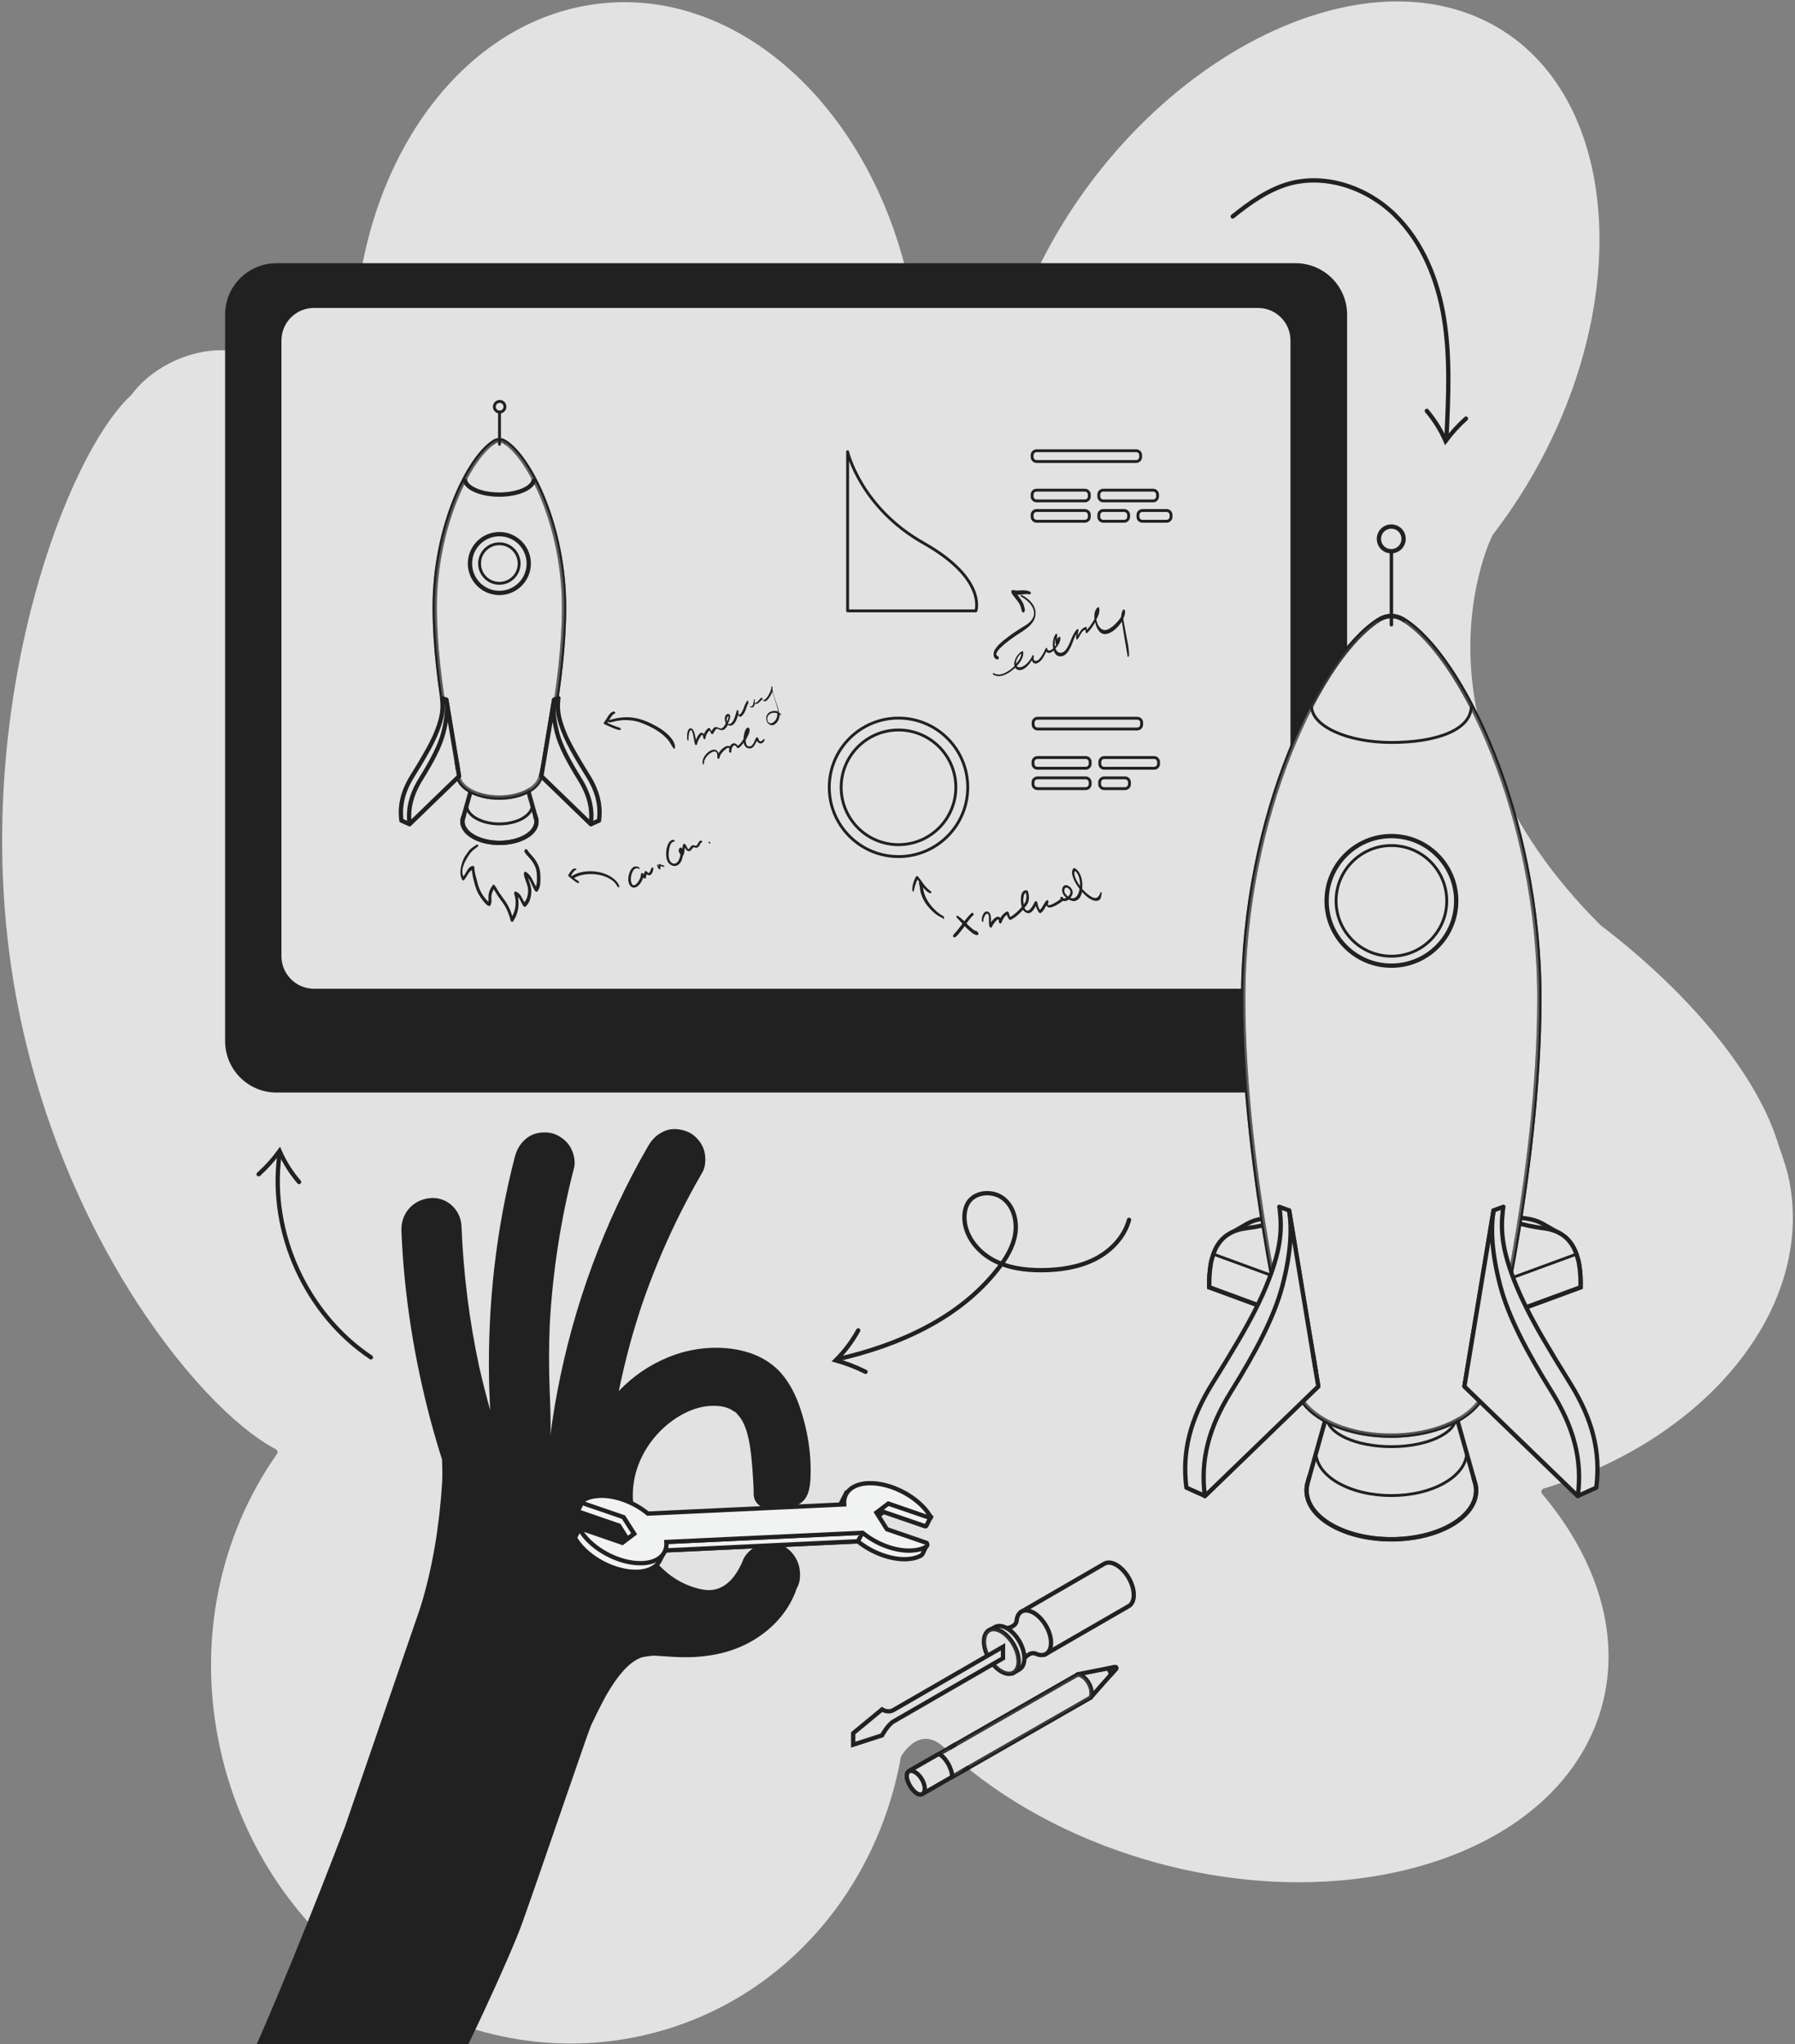 <?xml version="1.0" encoding="utf-8"?>
<!-- Generator: Adobe Illustrator 26.5.0, SVG Export Plug-In . SVG Version: 6.00 Build 0)  -->
<svg version="1.1" id="Layer_1" xmlns="http://www.w3.org/2000/svg" xmlns:xlink="http://www.w3.org/1999/xlink" x="0px" y="0px"
	 viewBox="0 0 1252 1426" style="enable-background:new 0 0 1252 1426;" xml:space="preserve">
<rect x="0" y="0" width="1252" height="1426" fill="#808080" stroke="none"/>
<style type="text/css">
	.st0{fill:#E2E2E2;}
	.st1{fill:none;stroke:#222121;stroke-width:3;stroke-linecap:round;stroke-miterlimit:10;}
	.st2{fill:#E2E2E2;stroke:#222121;stroke-width:3;stroke-miterlimit:10;}
	.st3{fill:#E2E2E2;stroke:#222121;stroke-width:3;stroke-linejoin:round;stroke-miterlimit:10;}
	.st4{opacity:5.000000e-02;fill:#E2E2E2;stroke:#222121;stroke-width:3;stroke-miterlimit:10;enable-background:new    ;}
	.st5{opacity:0.1;fill:#E2E2E2;stroke:#222121;stroke-width:3;stroke-miterlimit:10;enable-background:new    ;}
	
		.st6{opacity:0.15;fill:#E2E2E2;stroke:#222121;stroke-width:3;stroke-linejoin:round;stroke-miterlimit:10;enable-background:new    ;}
	.st7{fill:#222121;}
	.st8{fill:none;}
	.st9{fill:none;stroke:#222121;stroke-width:2;stroke-miterlimit:10;}
	.st10{fill:none;stroke:#222121;stroke-width:3;stroke-miterlimit:10;}
	.st11{opacity:0.5;fill:#E2E2E2;stroke:#222121;stroke-width:3;stroke-miterlimit:10;enable-background:new    ;}
	.st12{opacity:0.15;fill:#E2E2E2;stroke:#222121;stroke-width:3;stroke-miterlimit:10;enable-background:new    ;}
	.st13{opacity:0.35;fill:#E2E2E2;stroke:#222121;stroke-width:3;stroke-miterlimit:10;enable-background:new    ;}
	.st14{fill:none;stroke:#222121;stroke-width:3;stroke-linejoin:round;stroke-miterlimit:10;}
	.st15{fill:#222121;stroke:#222121;stroke-miterlimit:10;}
	.st16{fill:#E2E2E2;stroke:#222121;stroke-width:2;stroke-miterlimit:10;}
	.st17{fill:#E2E2E2;stroke:#222121;stroke-width:3;stroke-miterlimit:10;}
	.st18{fill:#E2E2E2;stroke:#222121;stroke-width:2;stroke-miterlimit:10;}
	.st19{fill:none;stroke:#222121;stroke-width:2;stroke-linejoin:round;stroke-miterlimit:10;}
	.st20{fill:#F1F2F2;stroke:#222121;stroke-width:3;stroke-miterlimit:10;}
</style>
<g id="background">
	<path class="st0" d="M446.3,1420.3c96.2-20.7,165.1-99.5,182.1-194.9l0,0c0,0,12.2-22.6,29.5-7c33.8,32,79,58.9,132.2,76
		c141.8,45.6,286.5,4.2,323.3-92.3c20-52.6,3.9-110.7-37.8-160.1c-1.1-1.3-0.4-3.2,1.2-3.7c115.7-35,190.7-128.7,170.4-218.4
		c-1.7-7.5-6.9-21.8-6.9-21.9c-13.9-46-58.8-102.9-124-152.7l0,0c-141.4-141-75.3-272-75.3-272l0,0c10.2-13.3,19.8-27.5,28.4-42.6
		c71.8-125.6,59.3-270.4-32.9-315.9S807,40.6,735.2,166.2c-5.1,9-9.8,18-14,27.1l0-0.1c-48.8,79.5-88.9-2.9-88.9-2.9l0,0
		C604,74,515.9-7.3,420.3,2.3c-93,9.3-162.9,101.4-172.2,216.5c-3.7,32.1-67.4,27.9-84.6,26.2c-1.4-0.2-2.7-0.4-4.1-0.5
		c-0.1,0-0.1,0-0.1,0v0c-12.8-1-27.4,1.9-41.1,8.9c-11.2,5.8-20.3,13.5-26.6,22.1C45.9,317.7-17.8,488.1,7.1,669.4
		C32,850.3,137.2,982.1,192.4,1010.9c1.2,0.7,1.6,2.2,0.8,3.3c-39.9,56.6-56.4,131.4-39.3,207.1
		C185.1,1359.2,316.1,1448.3,446.3,1420.3z"/>
</g>
<g id="arrow_3">
	<g>
		<path class="st1" d="M859.8,151c11.8-9.5,24.5-18.6,39.1-22.8c26-7.3,55,2.9,74.2,21.9c19.3,19,29.8,45.4,34.1,72.1
			s3.1,53.9,1.8,80.9"/>
		<path class="st1" d="M995.2,286.6c5.3,6.3,9.8,13.4,13.1,21c4.2-5.7,9-10.9,14.2-15.6"/>
	</g>
</g>
<g id="arrow_2">
	<g>
		<path class="st1" d="M258.7,946.8c-45-30.1-70.8-86.7-63.9-140.4"/>
		<path class="st1" d="M208.6,824.5c-5.6-6.5-10.2-13.8-13.6-21.6c-4.3,5.9-9.2,11.3-14.6,16.2"/>
	</g>
</g>
<g id="arrow_1">
	<g>
		<path class="st1" d="M787.5,850.9c-3.3,12.1-12.8,21.9-24,27.5s-24,7.5-36.5,7.6c-12,0.1-24.2-1.5-34.7-7.3s-18.9-16.3-19.6-28.2
			c-0.2-4.1,0.5-8.4,2.7-11.8c5.1-7.7,17.2-8.3,24.4-2.7s9.8,15.8,8.3,24.9c-1.5,9.1-6.5,17.2-12.2,24.4
			c-26.8,34.3-69.2,53.1-111.7,62.8"/>
		<path class="st1" d="M598.6,928c-4.2,7.7-9.5,14.7-15.7,20.9c7.2,2,14.2,4.7,20.8,8"/>
	</g>
</g>
<g id="screwdriver">
	<g id="Screwdriver">
		<path id="XMLID_1102_" class="st2" d="M712.5,1124.2l17,29.5l57.5-33.2c2.4-1.2,3.8-3.9,3.8-8c0-7.7-5.4-17-12.1-20.9
			c-3.3-1.9-6.3-2.1-8.5-0.8l0,0L712.5,1124.2z"/>
		<path id="XMLID_1101_" class="st3" d="M709.1,1130.3L709.1,1130.3c-0.3,4.5-6.6,5.4-6.6,5.4l12.1,20.9c0,0,4-4.9,8-3l0,0
			c5.9,2.6,10.5-0.6,10.5-7.7c0-7.7-5.4-17-12.1-20.9C714.9,1121.5,709.8,1123.8,709.1,1130.3z"/>
		<path id="XMLID_00000143575695749356092430000013028920611046927527_" class="st4" d="M705.4,1134.8c-1.5,0.7-2.9,0.9-2.9,0.9
			l12.1,20.9c0,0,0.9-1.1,2.2-2"/>
		<path id="XMLID_1094_" class="st2" d="M689.9,1137.2l1,1.8c-0.3,1.1-0.5,2.3-0.5,3.7c0,7.7,5.4,17,12.1,20.9
			c1.2,0.7,2.4,1.2,3.5,1.4l1,1.8l4-2.3l0,0c2.2-1.3,3.5-4,3.5-7.8c0-7.7-5.4-17-12.1-20.9c-3.3-1.9-6.3-2.1-8.5-0.8l0,0
			L689.9,1137.2z"/>
		<g id="XMLID_1090_">
			<path id="XMLID_1093_" class="st2" d="M710.5,1158.9c0-7.7-5.4-17-12.1-20.9c-6.7-3.8-12.1-0.7-12.1,7s5.4,17,12.1,20.9
				C705.1,1169.8,710.5,1166.6,710.5,1158.9z"/>
			<path id="XMLID_1092_" class="st5" d="M710.5,1158.9c0-7.7-5.4-17-12.1-20.9c-6.7-3.8-12.1-0.7-12.1,7s5.4,17,12.1,20.9
				C705.1,1169.8,710.5,1166.6,710.5,1158.9z"/>
		</g>
		<g id="XMLID_1082_">
			<path id="XMLID_1085_" class="st2" d="M595.1,1209v8l20.1-6.5c0,0,4-7.4,8-9.7l76.4-44.1v-8l-76.4,44.1c-4,2.3-8-0.4-8-0.4
				L595.1,1209z"/>
		</g>
	</g>
</g>
<g id="pen">
	<g id="Pencil_00000088848274578659383610000012499249295574759852_">
		<g id="XMLID_00000060006908030437423720000008951997378131431081_">
			<g id="XMLID_00000155855330797553235070000001241969674520151191_">
				<path id="XMLID_00000077312404063626995810000007204205172362274436_" class="st3" d="M751.7,1167.9l25.9-5.1
					c0.8-0.2,1.3,0.7,0.8,1.3l-17.6,19.9L751.7,1167.9z"/>
				<path id="XMLID_00000116215987082354217820000010297661921736311426_" class="st3" d="M778.4,1164.2c0.5-0.6,0-1.5-0.8-1.3
					l-5.1,1l0,0c1.4,0.9,2.2,2.5,2.1,4.1l0,0.4L778.4,1164.2z"/>
				<path id="XMLID_00000178190290156554352650000010802406909311188884_" class="st3" d="M663.3,1240l2.1-1.2l2.6-1.5l92.8-53.2
					c1-2.8,0.5-5.9-0.7-8.6c-1.8-4.1-5.4-7.3-8.4-7.5l-92.8,53.2l-4.9,2.8C657.4,1222.3,666.6,1238.3,663.3,1240z"/>
				<path id="XMLID_00000023983530960574675250000005630620275192089018_" class="st6" d="M663.3,1240l2.1-1.2l2.6-1.5l92.8-53.2
					c1-2.8,0.5-5.9-0.7-8.6c-1.8-4.1-5.4-7.3-8.4-7.5l-92.8,53.2l-4.9,2.8C657.4,1222.3,666.6,1238.3,663.3,1240z"/>
				<path id="XMLID_00000175295077909761460880000009224543244477336217_" class="st3" d="M671.5,1235.3L671.5,1235.3
					c0,0.1-0.1,0.1-0.1,0.1l4.7-2.7"/>
				<polyline id="XMLID_00000183245989380721097300000009000209274611900576_" class="st3" points="666.8,1216.6 663.3,1218.6 
					662.1,1219.4 				"/>
				<path id="XMLID_00000021101418580342340330000006075754320109564331_" class="st3" d="M643.5,1251.3l19.8-11.4
					c1.4-0.7,0.6-4.1-1-7.7c-2.1-4.7-6.4-9.3-8.2-8.4c0,0,0,0,0,0l-19.9,11.4c-4,2.3-0.3,10.9,4.1,14.7
					C639.9,1251.5,641.7,1252.1,643.5,1251.3z"/>
			</g>
			<path id="XMLID_00000031183207471646885300000005000265576648602765_" class="st3" d="M644.7,1245.2c-1.1-4.5-4.8-8.9-8.1-9.8
				c-1.2-0.3-2.2-0.2-3,0.4c-3,2.8,0.5,10.7,4.7,14.3c1.6,1.4,3.4,2.1,5.1,1.3C644.9,1250.5,645.4,1248.2,644.7,1245.2z"/>
		</g>
	</g>
</g>
<g id="board">
	<g>
		<g>
			<path class="st7" d="M903.6,762.1H192.9c-19.9,0-35.9-16.1-35.9-36V219.5c0-19.9,16.1-35.9,35.9-35.9h710.7
				c19.9,0,36,16.1,36,35.9v506.7C939.6,746,923.5,762.1,903.6,762.1z"/>
			<path class="st0" d="M877.5,689.7H219c-12.5,0-22.7-10.2-22.7-22.7V237.5c0-12.5,10.1-22.7,22.7-22.7h658.4
				c12.5,0,22.7,10.1,22.7,22.7v429.6C900.1,679.6,890,689.7,877.5,689.7z"/>
			<rect x="334.9" y="254.3" class="st8" width="426.6" height="66.3"/>
			<g>
				<path class="st7" d="M469.8,517.4c-0.8-1.5-1.8-2.8-2.9-4c-2.4-2.5-5.2-4.6-8.2-6.3c-6.4-3.7-13.5-6.7-20.9-6.8
					c-2.4,0-4.8,0.2-7.1,0.6c-1.2,0.2-2.5,0.5-3.7,0.8c-0.7,0.2-1.7,0.4-2.3,0.9c1.1-1.9,2.2-4,4.2-5c0.8-0.4-0.3-1.4-0.9-1.3
					c-1.8,0.4-3.1,2-4,3.5c-0.9,1.4-1.7,2.9-2.8,4.2c-0.3,0.4,0.1,1,0.5,1.2c1.6,0.7,3.2,1.5,4.9,2.2c0.8,0.4,1.7,0.7,2.5,1
					c1,0.4,2.1,0.8,3.2,0.8c1,0,0.9-1,0.2-1.4c-0.8-0.5-1.9-0.7-2.8-1c-0.8-0.3-1.6-0.7-2.5-1c-1.2-0.5-2.4-1.1-3.6-1.6
					c0.2-0.3,0.4-0.6,0.6-0.9c0,0.3,0.2,0.6,0.5,0.6c1.8,0,3.6-0.7,5.4-1c2-0.4,4-0.6,6-0.6c3.8,0,7.6,0.5,11.1,1.9
					c5.8,2.2,11.6,5.1,16.2,9.3c1.3,1.2,2.5,2.5,3.5,3.9c1,1.5,1.8,3.2,2.9,4.6c0.2,0.3,0.7,0.5,0.9,0
					C471.1,520.5,470.5,518.7,469.8,517.4z"/>
				<path class="st7" d="M544.6,498.1c-0.4-0.5-0.9-0.9-1.4-1.2c-0.2-2.2-0.9-4.3-1.6-6.3c-0.7-2-1.4-3.9-2-5.9
					c-0.4-1.4-0.8-2.8-0.8-4.3c0-0.4,0.1-0.7,0-1c0-0.4-0.7-1-0.8-0.3c0,0,0,0.1,0,0.1l0,0c0,0,0,0.1,0,0.1c0,0.3,0,0.5,0,0.8
					c-0.1,0.7-0.4,1.4-0.6,2c-0.5,1.2-1.1,2.4-1.8,3.5c-0.8,1.2-3.2,4.5-3.9,1.5c-0.1-0.3-0.4-0.6-0.7-0.4c-0.9,0.7-1.5,1.6-2.3,2.4
					c-0.4,0.4-0.9,0.9-1.4,1.1c-0.8,0.4-1-0.4-0.9-1.2c0-0.3,0-0.5,0.1-0.8c0-0.4-0.5-0.8-0.6-0.3c-0.2,1.4-0.3,3.2-1.1,4.4
					c-0.5,0.7-1.4,0.6-2,0c-0.7-0.8-1-2-0.9-3.1c0-0.2-0.2-0.8-0.5-0.5c-2.7,2.8-2.5,7.7-5.8,10c-0.5-0.7-0.7-1.5-0.5-2.5
					c0.1-0.6-1-1.3-1.2-0.5c-0.8,2.5-1.3,5.2-2.8,7.5c-0.6,0.9-1.7,2.1-3,1.8c-0.1,0-0.2-0.1-0.4-0.2c0.1-0.1,0.2-0.3,0.2-0.5
					c0.6-1.2,1.2-2.7,1.4-4.1c0.1-0.9-0.2-2-1.2-2.2c-1.4-0.2-2.3,1.3-2.5,2.5c-0.2,1.2,0,2.7,0.7,3.9c-0.2,0.4-0.4,0.7-0.6,1.1
					c-0.5,0.8-1.1,1.9-2,2.4c-1.6,0.9-3.1-1.1-4.8-0.7c-1.3,0.3-1.9,1.7-2.6,2.9c-0.3-0.6-0.7-1.2-1-1.8c-0.2-0.3-0.7-0.7-1.1-0.5
					c-1.6,1.1-2.6,2.7-3.2,4.4c-0.2-0.4-0.5-0.7-0.8-0.9c-0.9-0.5-1.7,0-2.3,0.6c-1.1,1.1-1.9,2.7-2.5,4.3c-0.1-0.9-0.3-1.8-0.5-2.7
					c-0.4-1.6-0.7-3.8-2-5c-1.3-1.2-2.7,0-3.1,1.3c-0.7,1.9-0.6,4.2-0.4,6.2c0,0.5,0.8,0.9,0.8,0.2c0-1.6,0.1-3.2,0.4-4.7
					c0.2-0.7,0.4-1.7,1.1-2.1c0.6-0.4,0.7,0.1,1,0.7c1.2,2.8,1.2,6,2,8.9c0.1,0.6,1.2,1.1,1.4,0.3c0.4-1.8,1.2-3.7,2.3-5.2
					c0.2-0.4,0.9-1.6,1.5-1.5c0.4,0,0.6,1.9,0.7,2.3c0.1,0.7,1.2,1.1,1.4,0.2c0.3-2.1,1.3-4.2,2.9-5.6c0.4,0.6,0.8,1.2,1,1.9
					c0.1,0.4,0.8,1,1.3,0.5c0.7-0.8,1.1-1.8,1.7-2.6c0.3-0.4,0.6-0.8,1.1-0.9c0.5-0.1,1.1,0.3,1.6,0.5c1.5,0.6,3,0.6,4.2-0.6
					c0.8-0.8,1.4-1.7,1.9-2.7c0.8,0.6,1.8,0.9,3.1,0.2c1.6-0.9,2.5-2.7,3.1-4.3c0.4-0.9,0.7-1.9,1-2.8c0.2,0.4,0.5,0.9,1,1.2
					c0.2,0.2,0.5,0.2,0.7,0.1c3.3-2,3.8-6.5,5.4-9.9c0.3,1.6,1,3.7,2.7,3.4c1.2-0.2,1.7-1.6,2-3.1c0.3,0.6,0.8,0.9,1.7,0.4
					c1.3-0.8,2.2-2.1,3.4-3.1c0.3,0.7,0.8,1.5,1.6,1.5c1.1,0,2.1-1.2,2.7-2c1-1.3,1.8-2.8,2.5-4.3c0.1-0.1,0.1-0.3,0.2-0.5
					c0.2,1.2,0.6,2.4,1,3.6c0.9,2.9,2,5.7,2.6,8.7c0.1,0.5,0.2,1,0.2,1.6c-2.2-0.8-4.8-0.4-6.5,1c-2.6,2.2-2.1,7,1.1,8.3
					c3.2,1.3,5.9-2.6,6.4-5.3c0.1-0.7,0.2-1.4,0.2-2c0.2,0.2,0.4,0.3,0.6,0.5C544.4,499.4,545.1,498.7,544.6,498.1z M506.9,501.3
					c0.1-0.6,0.4-1.3,0.9-1.6c0.1-0.1,0.3-0.2,0.4-0.2c0,0.9-0.3,1.8-0.6,2.6c-0.2,0.4-0.4,0.8-0.5,1.2
					C506.8,502.5,506.8,501.8,506.9,501.3z M540.8,502.5c-0.9,1.1-2.4,2.5-4,1.9c-1.5-0.6-1.9-2.6-1.5-4c0.7-2.9,4.3-3.9,6.9-2.8
					C542.2,499.4,541.9,501.1,540.8,502.5z"/>
				<path class="st7" d="M532.6,515.6c-0.5,0.6-1.5,1.7-2.4,1.5c-0.8-0.3-1.1-1.3-1.3-2.1c-0.1-0.5-1-1-1.4-0.5
					c-1.2,1.8-1.6,4.5-3.5,5.8c-1,0.6-2.3,0.5-3-0.4c-0.7-0.8-0.8-2.1-0.9-3.1c0-0.2,0-0.4,0-0.6c0.5-0.8,0.9-1.6,1.3-2.4
					c0.7-1.4,1.5-3,1.5-4.6c0-0.9-0.6-2-1.6-1.6c-1.1,0.5-1.7,2.3-2,3.3c-0.4,1.4-0.6,2.9-0.7,4.3c0,0.1,0,0.2,0,0.3
					c-1,1.8-2.3,3.6-4,4.7c-0.9-1.2-2.3-2.3-3.9-1.4c-0.7,0.4-1.2,1.1-1.6,1.9c0,0,0,0,0,0c-1-0.8-2.4-0.3-3.4,0.2
					c-1.6,0.9-3.4,2.6-4.5,4.5c-0.3-0.8-0.8-1.5-1.5-2c-1.3-0.8-2.9-0.4-4.1,0.2c-3.1,1.6-6.1,5.5-5.5,9.1c0.1,0.5,0.9,0.9,0.9,0.2
					c-0.3-3,2.3-6.2,4.7-7.7c0.9-0.6,2.3-1.3,3.4-0.9c1.4,0.6,1.3,2.9,1.2,4.1c0,0.8,1.4,1.3,1.5,0.4c0.2-2.3,2.3-4.5,3.9-5.9
					c0.5-0.4,1.8-1.5,2.5-1.3c0.3,0.1,0.4,0.4,0.5,0.8c-0.1,0.6-0.2,1.3-0.2,1.8c0,0.6,1.3,1.3,1.5,0.5c0.1-0.5,0.2-1.1,0.2-1.7
					c0.1-0.8,0.4-1.7,0.9-2.3c1.1-1.4,2-0.8,2.8,0.6c0.2,0.4,0.7,0.7,1.1,0.5c1.4-0.7,2.4-2,3.3-3.2c0.2-0.2,0.3-0.4,0.4-0.6
					c0.3,1.8,1.3,3.5,3.3,4c3.4,0.7,4.6-2.7,5.9-5.2c0.5,0.8,1.1,1.4,2,1.7c1.6,0.4,2.7-0.7,3.3-2
					C533.7,515.9,533,515.1,532.6,515.6z"/>
			</g>
			<g>
				<path class="st7" d="M656.7,638.3c-1.2-0.8-2.4-1.6-3.5-2.6c-2-1.9-4-4-5.5-6.3c-1.5-2.2-2.6-4.6-3.3-7.1
					c-0.3-1.1-0.4-2.2-0.6-3.4c1.2,1.6,2.6,3,4.4,4c0.4,0.2,1,0.3,1.3-0.1c0.3-0.5,0-1-0.4-1.2c-1.8-1.4-3.3-2.8-4.7-4.7
					c-1.3-1.8-2.6-3.7-4-5.4c-0.3-0.3-1.1-0.7-1.4-0.2c-1.1,1.7-1.8,3.8-2.3,5.8c-0.2,1-0.4,2-0.4,3.1c0,0.5,0,1.1,0.3,1.5
					c0.4,0.6,1,0,0.7-0.3c0.1,0.1,0,0.1,0.1,0c0-0.1,0-0.2,0-0.2c0-0.2,0.1-0.3,0.1-0.5c0.1-0.4,0.2-0.8,0.3-1.2
					c0.2-0.9,0.5-1.8,0.8-2.7c0.4-1.1,0.8-2.3,1.4-3.3c0.4,0.5,0.8,1.1,1.2,1.7c-0.2,0.2-0.3,0.5-0.2,0.9c0.7,2.3,0.6,4.7,1.3,7
					c0.8,2.6,2,5.1,3.5,7.3c1.7,2.4,3.8,4.6,6,6.5c0.9,0.8,2,1.6,3.1,2.2c0.5,0.3,1.1,0.5,1.6,0.8c0.2,0.1,0.5,0.2,0.7,0.4
					c0.1,0,0.2,0.1,0.2,0.1c0.1,0.1,0.1,0.1,0.2,0.1c0,0.2,0.1,0.4,0.3,0.4c0.1,0,0.2,0,0.3,0c0.2,0,0.2-0.2,0.3-0.3
					C658.6,639.2,657.7,638.8,656.7,638.3z"/>
				<path class="st7" d="M682.1,650.4c-0.4-0.3-0.7-0.7-1-1c-0.2-0.2-0.5-0.2-0.7,0c-2.1-1.2-3.8-2.8-5.5-4.5
					c-0.3-0.3-0.5-0.5-0.8-0.8c1.5-2.1,3.1-4.1,4.9-5.9c0.7-0.7-0.8-1.9-1.5-1.2c-1.8,1.7-3.4,3.7-4.9,5.6c-1.5-1.4-3-2.8-4.7-3.8
					c-0.7-0.4-1.1,0.6-0.7,1.1c1.4,1.5,2.7,2.9,4.1,4.4c-0.3,0.4-0.6,0.7-0.8,1.1c-1.1,1.4-2.1,2.8-3.3,4.2
					c-0.5,0.6-1.1,1.3-1.7,1.9c-0.6,0.7-0.9,1-0.6,1.9c0.1,0.2,0.2,0.5,0.5,0.5c1.6-0.1,2.7-1.9,3.7-3c1.1-1.3,2.1-2.7,3.2-4.1
					c0.2-0.3,0.4-0.5,0.6-0.8c0.4,0.5,0.9,0.9,1.3,1.4c1,1,2.1,2,3.3,2.9c1.1,0.9,2.5,1.9,4,2C682.3,652.3,682.9,651,682.1,650.4z"
					/>
				<path class="st7" d="M768.4,623c0.1-0.6-0.7-1.1-0.9-0.4c-0.3,1.5-1.7,3.7-3.3,3.8c-1.7,0.1-3.5-1.1-4.8-2.1
					c-1.6-1.2-3.2-2.7-4.6-4.3c0.1-0.5,0.1-1.1,0.1-1.6c0.2-4.5-1-10.2-5.1-12.7c-0.3-0.2-0.7-0.2-1,0c-1.4,1.4-1.2,3.6-0.7,5.3
					c0.7,2.6,2.1,5.1,3.6,7.3c0.4,0.6,0.9,1.2,1.3,1.8c-0.2,1.5-0.7,2.9-1.4,4.2c-0.6,1-1.4,1.9-2.5,2.2c-0.9,0.3-1.8,0.1-2.6-0.3
					c0.7-0.7,1.2-1.5,1.5-2.4c0.8-2.5-1-5.1-3.3-6.1c-2.2-1-3.8,0.7-3.9,2.9c-0.1,2.3,1.2,4.2,2.9,5.6c-0.6,0.3-1.3,0.6-1.8,0.7
					c0,0,0-0.1,0-0.1c-0.3-0.6-0.7-1-1.4-1.2c-0.5-0.1-0.9,0-0.9,0.6c0,0.3,0.1,0.6,0.2,0.9c-1.6,1.2-3.3,2.3-5,3.2
					c-0.9,0.4-2.2,1.2-3.3,1.1c-0.9-0.1-0.4-1.5-0.2-2.2c0.2-0.7-0.7-1.7-1.3-1.1c-2,1.9-2.7,4.8-4.7,6.6c-1-1.7-1.5-3.4-1.8-5.3
					c-0.1-0.6-1.2-1.2-1.6-0.6c-1,1.8-1.9,3.8-3.3,5.3c-0.5,0.6-1.3,1.3-2.2,1.1c-0.9-0.2-1.5-1.1-1.8-1.9c0,0,0-0.1,0-0.1
					c1.1-1.3,2.2-2.6,2.7-4.3c0.7-2.3,0.4-4.8-0.3-7.1c-0.2-0.5-0.6-0.8-1.1-0.8c-4.4-0.1-4.1,6.9-3.6,9.7c0.1,0.6,0.2,1.2,0.4,1.9
					c-0.1,0.2-0.3,0.3-0.4,0.5c-2.2,2.4-4.8,5-7.7,6.5c-0.5-0.9-0.7-2-1-3c-0.1-0.5-0.8-1-1.3-0.8c-2,1-3.5,2.7-4.6,4.6
					c-0.1-0.2-0.2-0.3-0.4-0.5c-0.8-0.7-1.8-0.5-2.7,0c-1.3,0.8-2.5,2.1-3.4,3.5c0-1,0.1-2,0-2.9c-0.1-1.5-0.3-3.5-1.7-4.3
					c-3.3-2-5,3.8-4.7,6.1c0.1,0.7,1.2,1.1,1.1,0.2c-0.1-1.2,0.3-2.4,0.8-3.4c0.4-0.8,1.8-2.8,2.7-1.2c0.6,1.2,0.4,3.2,0.4,4.5
					c0,1.3-0.1,2.7,0.4,4c0.2,0.6,1.3,1,1.6,0.2c0.7-1.5,1.8-3,2.9-4.2c0.3-0.3,1.1-1.2,1.7-1.2c0,0,0,0,0,0c0,0,0,0.1,0.1,0.2
					c0.2,0.5,0.2,1.2,0.2,1.7c0,0.8,1.4,1.6,1.8,0.6c0.7-2.1,1.9-4.3,3.8-5.7c0.3,1.1,0.8,2.2,1.5,3.2c0.2,0.3,0.8,0.5,1.1,0.4
					c3.4-1.5,6.2-4.3,8.7-7c0.3,0.5,0.6,1,1.1,1.3c1.6,1.4,3.5,1.5,5,0c1.2-1.1,2-2.5,2.8-3.9c0.5,1.6,1.2,3.1,2.2,4.5
					c0.2,0.4,0.9,0.6,1.3,0.3c1.9-1.3,2.8-3.4,3.9-5.3c0.2,0.4,0.4,0.8,0.8,1.1c1.1,0.8,2.6,0.4,3.7-0.1c2.5-0.9,4.8-2.5,6.9-4.1
					c0.7,0.2,1.6,0.2,2.4,0c0.6-0.2,1.2-0.5,1.8-0.9c1.5,0.8,3.2,1.4,4.9,0.8c2.5-0.9,3.8-3.5,4.3-6.2c1.1,1.2,2.2,2.4,3.5,3.4
					c1.7,1.4,3.9,2.8,6.2,2.9c1.1,0,2.1-0.3,2.9-1.1C768.2,625.8,768.1,624.5,768.4,623z M713.8,626.7c0.1-1.2,0.4-3.4,1.7-4
					c0.5,1.8,0.6,3.8,0,5.6c-0.3,0.9-0.8,1.7-1.4,2.5C713.7,629.4,713.7,628,713.8,626.7z M742.5,620.2c0.7-2.2,3-0.6,3.8,0.7
					c0.9,1.6-0.1,3.3-1.3,4.5C743.3,624.2,741.8,622.3,742.5,620.2z M750.1,612.4c-0.5-1.4-1.2-3.5-0.3-4.9c2.2,1.7,3.1,4.8,3.4,7.5
					c0.1,1,0.2,2,0.1,3C752,616.3,750.9,614.3,750.1,612.4z"/>
			</g>
			<g>
				<path class="st7" d="M707.8,443.9c5.7-4,14.3-7.9,14.5-15.9c0.2-6-4.9-10.5-9.8-13c-0.4-0.2-0.9,0.7-0.5,1
					c4.9,2.6,11.3,8.4,8.6,14.7c-1.6,3.7-5.4,5.5-8.6,7.5c-3.5,2.2-7,4.5-10.2,7.1c-2.9,2.3-6,4.7-7.9,7.9c-1.3,2.2-1.5,6.1,1.7,6.8
					c1.1,0.2,1.3-1.6,0.6-2.1c-1-0.7-1.6-1-1.2-2.2c0.5-1.5,1.8-2.8,2.9-3.9C700.8,448.9,704.3,446.4,707.8,443.9z"/>
				<path class="st7" d="M787.5,457.1c0-6.3-1.9-12.6-2.8-18.8c-0.3-2-1-4.5-1.2-6.9c0.9-1.8,1.5-3.6,1.1-5.5
					c-0.1-0.5-0.8-1.2-1.3-0.5c-0.9,1.5-1.2,3.2-1.3,4.9c-0.8,1.3-1.8,2.5-2.6,3.4c-2,2.2-4.3,4.4-7.1,5.5c-4.1,1.5-7-2.8-7.6-7.1
					c1.3-2.4,2.7-5.4,1.9-8.1c-0.1-0.5-0.6-0.7-1-0.3c-2.2,1.9-2.5,5.2-2.2,8.1c-0.4,0.6-0.7,1.2-1,1.7c-1.2,2-2.7,4-4.2,5.9
					c-0.1-0.5-0.2-1-0.2-1.6c0-0.2-0.2-0.5-0.5-0.5c-3.2,0.6-4.2,3.6-5.8,6c0.1-1.2,0.3-2.4,0.5-3.6c0.1-0.5-0.3-1.3-0.9-0.8
					c-4.1,4-4.5,10.4-8.2,14.7c-2.1,2.5-5.4,2.5-6.7-0.8c-0.1-0.2-0.1-0.3-0.2-0.5c2.2-2.3,3.9-5.6,3.3-7.7
					c-0.1-0.5-0.5-0.7-0.9-0.3c-0.6,0.5-1,1.1-1.3,1.8c0-1.1,0.1-2.2,0.1-3.3c0-0.6-0.6-1.1-1-0.5c-1.7,1.9-2.5,6.3-1.8,10
					c-1.4,1.2-3.7,2.6-4.2,0.1c-0.2-0.8-0.9-0.5-1.1,0c-1,2.1-2,4.2-3.4,6.1c-0.7,0.9-1.4,1.9-2.5,2.3c-2.2,0.9-2.8-0.9-2.3-2.9
					c0.2-0.9-0.7-1.3-1.1-0.4c-1.3,3-4.8,7.4-8.3,7.9c-1.3,0.2-2.1-0.1-2.5-0.8c2.6-2.8,4.9-6.3,4.5-9.9c0-0.2-0.3-0.6-0.5-0.5
					c-3.1,1-6.7,6.8-5.6,10.4c-0.7,0.6-1.4,1.2-2,1.8c-3.2,2.6-8.4,5.8-12.5,3.1c-0.4-0.2-0.8,0.6-0.5,0.9
					c4.3,3.1,10.2-0.2,13.7-3.1c0.6-0.5,1.2-1,1.8-1.5c0.3,0.4,0.7,0.8,1.1,1.1c3.8,2.2,8.3-2.6,10.6-6.4c0.4,1.9,1.9,3.2,4.3,1.8
					c2.7-1.5,4.3-4.9,5.7-7.8c1.1,1.7,3.2,1,5.2-0.7c0.8,2.6,2.5,4.4,5.4,4c3.2-0.4,5.1-3.9,6.4-6.5c1.4-2.8,2.3-6.4,4-9.1
					c-0.2,1.1-0.3,2.2-0.1,3.4c0,0.4,0.5,0.7,0.8,0.4c1.8-2.1,2.7-5.9,5.5-6.8c0.1,0.6,0.3,1.3,0.4,2c0,0.4,0.4,0.7,0.8,0.4
					c2.3-2.1,4.1-4.8,5.7-7.5c0.1,0.3,0.1,0.5,0.2,0.8c0.8,3.3,2.9,7.7,7,7.4c3.7-0.3,7.3-3.5,9.6-6.3c0.6-0.7,1.2-1.5,1.8-2.3
					c0.2,1.7,0.6,3.4,0.8,4.9c0.9,6.4,2.2,12.7,3.2,19.1C786.3,458.7,787.5,458.1,787.5,457.1z M712.3,455.8c0,2.6-1.7,5.1-3.7,7.2
					C708.4,460.7,710.4,457,712.3,455.8z M736.3,449.2c0.1,0.3,0.3,0.4,0.5,0.5c-0.3,0.4-0.7,0.8-1,1.2c-0.3-1.7-0.3-3.7,0.2-5.3
					C736,446.8,736,448,736.3,449.2z"/>
				<path class="st7" d="M714.5,426.7c0.2-0.6,0.4-0.9,0.3-1.6c0-0.3-0.1-0.7-0.2-1c-0.2-0.8-0.4-1.6-0.6-2.3
					c-0.5-1.2-1.1-2.4-1.8-3.4c-0.8-1.2-1.7-2.4-2.6-3.5c0.7,0,1.5,0,2.2-0.1c2.1-0.2,4.3-0.7,6.4-0.2c0.9,0.2,1-1.6,0.3-1.9
					c-1.9-0.9-4-1-6-0.9c-1.9,0.1-3.9,0.3-5.8-0.2c-1.4-0.4-1.5,1.5-1,2.3c1.3,2.1,3,3.9,4.4,5.9c0.7,0.9,1.2,1.8,1.6,2.8
					c0.2,0.5,0.4,1.1,0.5,1.6c0.1,0.3,0.1,0.6,0.2,0.9c0.1,0.6,0.3,1,0.5,1.5C713.2,427.3,714.2,427.7,714.5,426.7z"/>
			</g>
			<g>
				<path class="st7" d="M432,618.3c-0.5-2.1-2.4-4.1-4-5.4c-1.9-1.5-4.1-2.7-6.4-3.5c-4.8-1.7-10.2-2.1-15.2-1.2
					c-2.6,0.5-5.1,1.3-7.3,2.7c-0.1,0.1-0.2,0.2-0.3,0.3c-0.2-0.2-0.4-0.3-0.5-0.5c0.4-0.7,0.8-1.3,1.2-1.9c0.4-0.5,0.8-1.1,1.3-1.5
					c0.1-0.1,0.3-0.2,0.5-0.3c0.1,0,0.2-0.1,0.2-0.1c0.2-0.2,0.1-0.3,0.3-0.2c0.3,0,0.3-0.5,0.1-0.6c-0.6-0.3-1.1-0.4-1.7-0.2
					c-0.7,0.3-1.2,0.8-1.7,1.4c-0.8,0.9-1.5,2-2.1,3c-0.2,0.3,0,0.7,0.2,0.9c0.9,0.9,1.9,1.6,2.9,2.4c0.5,0.4,1.1,0.8,1.6,1.2
					c0.7,0.5,1.5,1.1,2.4,1.2c0.2,0,0.3-0.1,0.4-0.3c0.2-0.9-1.2-1.6-1.8-2c-0.5-0.4-1-0.7-1.6-1.1c0,0-0.1-0.1-0.1-0.1
					c3.6-2.2,8.1-2.9,12.3-2.8c4.6,0.1,9.4,1.2,13.3,3.7c1,0.6,1.9,1.3,2.6,2.1c0.9,0.9,1.5,2,2.2,3.1
					C431.1,619,432.2,619.1,432,618.3z"/>
				<path class="st7" d="M454.6,605.2c-0.6,0.9-0.7,2-1.3,2.9c-0.1,0.3-0.4,0.7-0.7,0.8c-0.5,0.2-1.1-0.6-1.4-0.9
					c-0.3-0.4-1.1-0.7-1.4-0.1c-0.4,0.7-0.6,1.4-0.7,2.2c-0.1-0.2-0.2-0.4-0.3-0.6c-0.3-0.6-1.7-0.8-1.7,0.1c0,1.8-0.8,3.7-1.8,5.2
					c-0.7,1-2,2.8-3.4,2.7c-1.3-0.1-1.9-2.8-1.9-4c0-1.8,0.4-3.8,1.2-5.4c0.9-1.8,2.4-3.2,4.4-2.1c0.7,0.4,0.7-0.6,0.2-0.9
					c-4.9-3.1-7.5,4.1-7.6,7.9c-0.1,2,0.6,4.7,2.5,5.8c1.9,1,4-0.3,5.2-1.7c1.2-1.4,2.2-3.1,2.7-5c0.1,0.1,0.2,0.3,0.4,0.4
					c0.4,0.5,1.4,0.5,1.5-0.2c0.1-0.8,0.3-1.7,0.5-2.5c0.9,0.7,2,1.1,3,0.3c1-0.9,1.7-2.9,1.7-4.2
					C455.7,605.2,454.9,604.7,454.6,605.2z"/>
				<path class="st7" d="M462.9,603.7c-0.5-0.2-1-0.2-1.4-0.4c-0.5-0.2-0.9-0.4-1.3-0.6c-0.3-0.2-0.7,0-0.6,0.4c0.1,0.5,0,1.1,0,1.6
					c0-0.1,0-0.1-0.1-0.2c0,0.1,0,0,0-0.1c0,0,0-0.1,0-0.1c-0.1-0.2-0.1-0.5-0.1-0.7c0-0.3-0.3-0.5-0.6-0.6c-0.3,0-0.4,0.2-0.4,0.5
					c0.1,1.1,0.5,2.1,1.4,2.8c0.3,0.2,0.8,0.2,0.8-0.2c0-0.7,0.2-1.4,0.2-2.1c0.2,0.1,0.4,0.2,0.6,0.3c0.5,0.2,1.2,0.4,1.8,0.3
					c0.2,0,0.3-0.3,0.2-0.5C463.3,604,463.1,603.8,462.9,603.7z"/>
				<path class="st7" d="M488.6,586.4c-1.5,0.6-1.5,1.9-2.4,3c-1.1,1.3-2.1-0.3-3.4,0.3c-0.6,0.3-1,0.8-1.3,1.2
					c-0.2,0.3-0.8,1.5-1.3,1.4c-0.5-0.1-1-1.3-1.2-1.7c-0.3-0.5-0.6-1.2-1-1.6c-0.3-0.3-1.2-0.7-1.4-0.1c-0.5,1.1-0.6,2.2-0.7,3.4
					c0-0.1-0.1-0.3-0.1-0.4c-0.3-0.7-1.2-0.9-1.7-0.4c-1.3,1.3-0.7,3.2,0.5,4.3c-0.1,1-0.3,2-0.6,2.9c-0.6,1.7-2,4.1-4.1,3.7
					c-4.3-0.8-3.7-7.4-3.1-10.5c0.3-1.7,1.2-4.7,3.3-4.8c0.9,0,0.4-1.2-0.3-1.3c-2.4,0-3.6,2.2-4.3,4.2c-0.9,2.6-1.1,5.4-0.7,8.1
					c0.4,2.5,1.4,4.5,3.9,5.6c2.6,1.1,4.9-0.3,6.2-2.5c0.7-1.3,1.2-2.8,1.4-4.4c0.2-0.1,0.3-0.2,0.4-0.4c0.8-1.6,0.7-3.4,1-5.2
					c0.5,0.8,0.9,1.6,1.6,2.1c1.3,1,2.5,0.2,3.3-1c0.4-0.6,0.8-1.4,1.5-1.3c0.7,0.2,1.1,0.5,1.9,0.3c0.8-0.2,1.4-0.7,1.8-1.4
					c0.5-0.9,0.6-1.8,1.6-2.3C490.4,587.3,489.4,586.1,488.6,586.4z"/>
				<path class="st7" d="M494.5,587.2c-0.8,0.1-0.1,1.3,0.6,1.2C495.9,588.4,495.2,587.1,494.5,587.2z"/>
			</g>
			<path class="st9" d="M793.2,501h-69.5c-1.7,0-3.1,1.4-3.1,3.1v1.3c0,1.7,1.4,3.1,3.1,3.1h69.5c1.7,0,3.1-1.4,3.1-3.1V504
				C796.3,502.3,794.9,501,793.2,501z"/>
			<path class="st9" d="M757.3,528.4h-33.7c-1.7,0-3.1,1.4-3.1,3.1v1.3c0,1.7,1.4,3.1,3.1,3.1h33.7c1.7,0,3.1-1.4,3.1-3.1v-1.3
				C760.4,529.8,759,528.4,757.3,528.4z"/>
			<path class="st9" d="M805,528.4h-34.8c-1.7,0-3.1,1.4-3.1,3.1v1.3c0,1.7,1.4,3.1,3.1,3.1H805c1.7,0,3.1-1.4,3.1-3.1v-1.3
				C808,529.8,806.7,528.4,805,528.4z"/>
			<path class="st9" d="M757.3,542.6h-33.7c-1.7,0-3.1,1.4-3.1,3.1v1.3c0,1.7,1.4,3.1,3.1,3.1h33.7c1.7,0,3.1-1.4,3.1-3.1v-1.3
				C760.4,544,759,542.6,757.3,542.6z"/>
			<path class="st9" d="M784.7,542.6h-14.6c-1.7,0-3.1,1.4-3.1,3.1v1.3c0,1.7,1.4,3.1,3.1,3.1h14.6c1.7,0,3.1-1.4,3.1-3.1v-1.3
				C787.8,544,786.4,542.6,784.7,542.6z"/>
			<g>
				<circle class="st9" cx="626.7" cy="549.2" r="48.3"/>
				<circle class="st9" cx="626.7" cy="549.2" r="40"/>
			</g>
			<g>
				<path class="st7" d="M374.9,621.7c1.5-2,1.9-4.1,2-6.5c0.1-2.7,0.1-5.5-0.4-8.2c-0.5-2.6-1.7-5.1-3.2-7.3
					c-1.6-2.4-3.9-4.2-5.4-6.7c-1-1.7-2.8,0-1.9,1.5c1.1,1.9,2.7,3.2,4.1,4.9c1.5,1.9,3,4.2,3.7,6.6c0.6,2,0.7,4.2,0.7,6.3
					c0,2.1,0.1,4.1-0.7,6c-2.2-3.6-3.1-7.8-7-10.1c-0.8-0.5-1.4,0.6-1.4,1.2c0.2,3.5,2.2,6.5,2.8,9.9c0.5,3.2-0.2,7.5-2.4,10
					c-2-2.8-2.4-6.1-6.1-7.4c-1-0.3-1.2,1.2-1,1.8c1.6,5,1.2,10.7-1.4,15.3c-1.1-3.6-2.5-7-4.7-10.2c-1.3-1.9-2.8-3.8-4.1-5.7
					c-1.3-1.9-2.2-3.9-3.6-5.7c-0.4-0.5-1-0.3-1.3,0.1c-1.8,2.5-2.9,5.1-2.9,8.2c0,0.8,0,1.7,0,2.5c0,0.4,0,0.7,0,0.8
					c0,0-0.1-0.1-0.1-0.1c-1.4-1-2.5-2.7-3.5-4c-2-2.8-3.3-6-4.1-9.3c-0.8-3.4-2.1-6.9-2.1-10.4c0-0.5-0.5-1.3-1.1-1.2
					c-3.6,0.6-4.5,4.9-6.6,7.4c-2.3-5.2,1.4-11.1,4.1-15.3c1.3-2,3.4-3.7,5.4-5.1c0.3-0.2,0.6-0.4,0.8-0.8c0.2-0.3,0.1-0.8-0.2-1
					c-0.3-0.2-0.7,0-1.1,0.2c-1.4,0.8-2.8,1.8-4,2.8c-1,0.9-1.8,2.2-2.6,3.3c-1.4,1.8-2.4,3.7-3.1,5.8c-1.3,3.8-2.3,8.9,0,12.5
					c0.2,0.3,0.7,0.5,1,0.2c1.9-1.7,3.2-5.9,5.6-7.1c0.3,3.6,1.3,7.4,2.3,10.8c1.1,4,3.1,7.7,5.8,10.9c0.9,1.1,3.8,5.1,5.1,2.5
					c0.7-1.4,0.5-3.4,0.4-4.9c0-2.2,0.6-4.1,1.7-5.9c1,1.5,1.8,3.1,2.9,4.7c1.3,1.8,2.6,3.6,3.9,5.5c2.5,3.6,3.9,7.6,5,11.7
					c0.1,0.6,1.1,1.2,1.6,0.6c3.5-4.9,4.6-11.2,3.5-17.1c1.8,1.7,2.3,4.5,3.9,6.4c0.4,0.5,0.9,0.7,1.5,0.2c2.9-2.6,3.8-6.9,3.9-10.6
					c0.1-3.3-1.4-6.2-2.3-9.2c2.2,2.6,3.1,6.5,5.1,9.2C373.7,622.1,374.5,622.2,374.9,621.7z"/>
				<g>
					<path class="st2" d="M374,571.4L374,571.4l-6-21.4h-39.2l-6,21.4h0c-0.9,4.3,1.6,8.9,7.4,12.2c10.1,5.8,26.4,5.8,36.5,0
						C372.5,580.3,374.9,575.8,374,571.4z"/>
					<path class="st9" d="M326.8,557.1l-1.4,4.8c0.2,3.2,2.4,6.5,6.7,8.9c9,5.2,23.5,5.2,32.5,0c4.3-2.5,6.5-5.7,6.7-8.9"/>
					<g>
						<path class="st10" d="M323.5,568.8l-0.7,2.3l-0.1,0.3c-0.9,4.3,1.6,8.9,7.4,12.2c10.1,5.8,26.4,5.8,36.5,0
							c5.8-3.3,8.2-7.9,7.4-12.2l-0.1-0.3l-0.7-2.3"/>
					</g>
				</g>
				<g>
					<path class="st2" d="M393.4,423.5c0-55.7-23.5-103.9-41.1-115.1c-0.1-0.1-0.3-0.2-0.5-0.3c0,0-0.1,0-0.1-0.1h0
						c-1-0.6-2.1-0.9-3.4-0.9s-2.4,0.3-3.4,0.9h0c0,0-0.1,0-0.1,0.1c-0.2,0.1-0.3,0.2-0.5,0.3c-17.5,11.2-41.1,59.3-41.1,115.1
						c0,53.6,15,114.8,16.5,119.2c0,0.1,0.1,0.2,0.1,0.3l0,0l0,0c1.1,3.1,3.7,6.1,7.9,8.5c11.3,6.5,29.7,6.5,41,0
						c4.3-2.5,7-5.6,8-8.8C378.4,538.3,393.4,477.2,393.4,423.5z"/>
					<path class="st11" d="M393.4,423.5c0-55.7-23.5-103.9-41.1-115.1c-0.1-0.1-0.3-0.2-0.5-0.3c0,0-0.1,0-0.1-0.1h0
						c-1-0.6-2.1-0.9-3.4-0.9s-2.4,0.3-3.4,0.9h0c0,0-0.1,0-0.1,0.1c-0.2,0.1-0.3,0.2-0.5,0.3c-17.5,11.2-41.1,59.3-41.1,115.1
						c0,53.6,15,114.8,16.5,119.2c0,0.1,0.1,0.2,0.1,0.3l0,0l0,0c1.1,3.1,3.7,6.1,7.9,8.5c11.3,6.5,29.7,6.5,41,0
						c4.3-2.5,7-5.6,8-8.8C378.4,538.3,393.4,477.2,393.4,423.5z"/>
					<path class="st12" d="M344.5,308.5c-17.5,11.2-41.1,59.3-41.1,115.1c0,53.6,15,114.8,16.5,119.2c0,0.1,0.1,0.2,0.1,0.3l0,0l0,0
						c1.1,3.1,3.7,6.1,7.9,8.5c1.9,1.1,4.1,2,6.3,2.8"/>
					<path class="st13" d="M352.4,308.5c17.5,11.2,41.1,59.3,41.1,115.1c0,53.6-15,114.8-16.5,119.2c0,0.1-0.1,0.2-0.1,0.3l0,0l0,0
						c-1.1,3.1-3.7,6.1-7.9,8.5"/>
				</g>
				<g id="XMLID_00000127008771962738481950000004040348017731548302_">
					<path id="XMLID_00000059289313665414445900000011055361635608974981_" class="st3" d="M320.1,541.5l-34.5,33.4l-5.6-2.5
						c-1.4-10.8,1.1-20.8,8-31.7c2.9-4.7,5.6-9,7.9-13.1c3.9-6.7,7-12.6,9.1-18.2c3.6-9.4,4.1-15,3.5-21.2c0-0.2,0-0.4-0.1-0.6
						c0-0.2,0-0.4-0.1-0.6l3,1.1L320.1,541.5z"/>
					<path id="XMLID_00000158002078142517452010000003359721597556988347_" class="st3" d="M311.3,488c0.8,5.7,0.6,12.7-2,22.9
						c-2.4,9.4-8,20-15.6,32.2c-6.8,10.9-9.4,20.9-8,31.7l34.5-33.4L311.3,488z"/>
					
						<line id="XMLID_00000119116666937120593450000013696872827750097029_" class="st14" x1="319.4" y1="536.9" x2="318.6" y2="531.5"/>
					<path id="XMLID_00000005975173767063079830000010593979889476177297_" class="st3" d="M285.7,563.2"/>
				</g>
				<g id="XMLID_00000160148155778522519910000014022730613483333554_">
					<path id="XMLID_00000077290742137084458940000004093644422122195369_" class="st3" d="M377.7,541.5l34.5,33.4l5.6-2.5
						c1.4-10.8-1.1-20.8-8-31.7c-2.9-4.7-5.6-9-7.9-13.1c-3.9-6.7-7-12.6-9.1-18.2c-3.6-9.4-4.1-15-3.5-21.2c0-0.2,0-0.4,0.1-0.6
						c0-0.2,0-0.4,0.1-0.6l-3,1.1L377.7,541.5z"/>
					<path id="XMLID_00000141428002566055644830000010368170697865438383_" class="st3" d="M386.5,488c-0.8,5.7-0.6,12.7,2,22.9
						c2.4,9.4,8,20,15.6,32.2c6.8,10.9,9.4,20.9,8,31.7l-34.5-33.4L386.5,488z"/>
				</g>
				<g>
					<g>
						<path class="st15" d="M348.4,310.4c-0.3,0-0.5-0.2-0.5-0.5v-26.1c0-0.3,0.2-0.5,0.5-0.5s0.5,0.2,0.5,0.5v26.1
							C349,310.1,348.7,310.4,348.4,310.4z"/>
					</g>
					<path class="st16" d="M352.2,283.7c0,2.1-1.7,3.7-3.7,3.7c-2.1,0-3.7-1.7-3.7-3.7s1.7-3.7,3.7-3.7
						C350.5,279.9,352.2,281.6,352.2,283.7z"/>
				</g>
				<g>
					<ellipse class="st17" cx="348.3" cy="393.1" rx="20.5" ry="20.5"/>
				</g>
				<g>
					<ellipse class="st18" cx="348.3" cy="393.1" rx="13.8" ry="13.8"/>
				</g>
			</g>
			<path class="st19" d="M680.7,426.1h-89.5v-111c0,0,9,38.9,53.1,63.8S680.7,426.1,680.7,426.1z"/>
			<path class="st9" d="M792.5,314.4H723c-1.7,0-3.1,1.4-3.1,3.1v1.3c0,1.7,1.4,3.1,3.1,3.1h69.5c1.7,0,3.1-1.4,3.1-3.1v-1.3
				C795.6,315.8,794.2,314.4,792.5,314.4z"/>
			<path class="st9" d="M756.7,341.9H723c-1.7,0-3.1,1.4-3.1,3.1v1.3c0,1.7,1.4,3.1,3.1,3.1h33.7c1.7,0,3.1-1.4,3.1-3.1V345
				C759.8,343.3,758.4,341.9,756.7,341.9z"/>
			<path class="st9" d="M804.3,341.9h-34.8c-1.7,0-3.1,1.4-3.1,3.1v1.3c0,1.7,1.4,3.1,3.1,3.1h34.8c1.7,0,3.1-1.4,3.1-3.1V345
				C807.4,343.3,806,341.9,804.3,341.9z"/>
			<path class="st9" d="M756.7,356.1H723c-1.7,0-3.1,1.4-3.1,3.1v1.3c0,1.7,1.4,3.1,3.1,3.1h33.7c1.7,0,3.1-1.4,3.1-3.1v-1.3
				C759.8,357.5,758.4,356.1,756.7,356.1z"/>
			<path class="st9" d="M813.7,356.1h-16.9c-1.7,0-3.1,1.4-3.1,3.1v1.3c0,1.7,1.4,3.1,3.1,3.1h16.9c1.7,0,3.1-1.4,3.1-3.1v-1.3
				C816.8,357.5,815.4,356.1,813.7,356.1z"/>
			<path class="st9" d="M784.1,356.1h-14.6c-1.7,0-3.1,1.4-3.1,3.1v1.3c0,1.7,1.4,3.1,3.1,3.1h14.6c1.7,0,3.1-1.4,3.1-3.1v-1.3
				C787.2,357.5,785.8,356.1,784.1,356.1z"/>
		</g>
		<path class="st10" d="M372.4,334c0,6.1-10.8,11-24.1,11s-24.1-4.9-24.1-11"/>
	</g>
</g>
<g id="rocket">
	<g>
		<g id="XMLID_689_">
			<path id="XMLID_707_" class="st2" d="M929.9,929.8l-86.5-31.8c-0.1-4,0-7.7,0.4-11.1c0.1-1.2,0.2-2.2,0.4-3.3
				c0.2-1.1,0.3-2.1,0.5-3.1c0.2-1.1,0.5-2.1,0.8-3c0.1-0.5,0.3-1,0.5-1.5c0.1-0.4,0.2-0.8,0.3-1.1l0,0c2.3-6.5,6.1-11.2,11.3-14.2
				l11.1-6.4l1.2-0.7c3.2-1.8,7-3,11.3-3.6c9.4-1.3,17.7-3.1,24.7-5.9c2.5-2,4.5-4.3,6.3-7c8.4-12.9,10.5-40.6,10-54.3l12.3-7.1
				l7.6,147.2l-12.9-4.8v0.4L929.9,929.8z"/>
			<path id="XMLID_701_" class="st2" d="M843.5,897.9l86.5,31.8l-0.6-11.4v-0.4l-4.6-88.4l-2.5-47c0.5,13.8-1.6,41.5-10,54.3
				c-1.7,2.6-3.8,5-6.3,7c-8.5,7.1-21.2,10.9-37,13c-1.7,0.2-3.2,0.5-4.7,0.9c-2.4,0.7-4.6,1.5-6.6,2.7c-5.3,3-9,7.7-11.3,14.2l0,0
				c-0.1,0.4-0.2,0.7-0.3,1.1c-0.2,0.5-0.3,1-0.5,1.5c-0.3,1-0.5,2-0.8,3c-0.2,1-0.4,2.1-0.5,3.1c-0.2,1.1-0.3,2.2-0.4,3.3
				C843.5,890.2,843.4,893.9,843.5,897.9z"/>
			<line id="XMLID_00000171716479488613672280000011117581309518838664_" class="st9" x1="928.7" y1="905" x2="846.3" y2="874.8"/>
		</g>
		<g id="XMLID_5306_">
			<path id="XMLID_5312_" class="st2" d="M1016,929.8l86.5-31.8c0.1-4,0-7.7-0.4-11.1c-0.1-1.2-0.2-2.2-0.4-3.3
				c-0.2-1.1-0.3-2.1-0.5-3.1c-0.2-1.1-0.5-2.1-0.8-3c-0.1-0.5-0.3-1-0.5-1.5c-0.1-0.4-0.2-0.8-0.3-1.1l0,0
				c-2.3-6.5-6.1-11.2-11.3-14.2l-11.1-6.4l-1.2-0.7c-3.2-1.8-7-3-11.3-3.6c-9.4-1.3-17.7-3.1-24.7-5.9c-2.4-2-4.5-4.3-6.3-7
				c-8.4-12.9-10.5-40.6-10-54.3l-12.3-7.1l-7.6,147.2l12.9-4.8v0.4L1016,929.8z"/>
			<path id="XMLID_5310_" class="st2" d="M1102.4,897.9l-86.5,31.8l0.6-11.4v-0.4l4.6-88.4l2.5-47c-0.5,13.8,1.6,41.5,10,54.3
				c1.7,2.6,3.8,5,6.3,7c8.5,7.1,21.2,10.9,37,13c1.7,0.2,3.2,0.5,4.7,0.9c2.4,0.7,4.6,1.5,6.6,2.7c5.3,3,9,7.7,11.3,14.2l0,0
				c0.1,0.4,0.2,0.7,0.3,1.1c0.2,0.5,0.3,1,0.5,1.5c0.3,1,0.5,2,0.8,3c0.2,1,0.4,2.1,0.5,3.1c0.2,1.1,0.3,2.2,0.4,3.3
				C1102.4,890.2,1102.5,893.9,1102.4,897.9z"/>
			
				<line id="XMLID_00000140703842004146089730000016183725485105098666_" class="st9" x1="1017.3" y1="905" x2="1099.6" y2="874.8"/>
		</g>
		<g>
			<path class="st2" d="M1029.2,1035.7L1029.2,1035.7l-13.8-49.1h-89.9l-13.8,49.1h0c-2,10,3.7,20.4,16.9,28
				c23.1,13.3,60.6,13.3,83.7,0C1025.6,1056,1031.2,1045.7,1029.2,1035.7z"/>
			<ellipse class="st16" cx="970.5" cy="988.3" rx="45.1" ry="20.8"/>
			<path class="st9" d="M920.9,1002.8l-3.1,11c0.5,7.4,5.5,14.8,15.4,20.5c20.6,11.9,54,11.9,74.5,0c9.8-5.7,14.9-13,15.4-20.5"/>
			<g>
				<path class="st10" d="M913.3,1029.7l-1.5,5.4l-0.1,0.7c-2,10,3.7,20.4,16.9,28c23.1,13.3,60.6,13.3,83.7,0
					c13.3-7.7,18.9-18,16.9-28l-0.2-0.7l-1.5-5.3"/>
			</g>
		</g>
		<g>
			<path class="st2" d="M1073.7,696.5c0-127.8-54-238.3-94.2-263.9c-0.3-0.2-0.7-0.5-1.1-0.7c-0.1,0-0.1-0.1-0.2-0.1h0
				c-2.3-1.3-4.9-2.1-7.8-2.1s-5.5,0.8-7.8,2.1h0c-0.1,0-0.1,0.1-0.2,0.1c-0.4,0.2-0.7,0.5-1.1,0.7c-40.2,25.6-94.2,136-94.2,263.9
				c0,123,34.5,263.2,37.8,273.4c0.1,0.3,0.2,0.5,0.2,0.8l0,0l0,0c2.5,7.2,8.5,14,18.1,19.5c26,15,68.1,15,94.1,0
				c10-5.7,16.1-12.8,18.4-20.3C1039.2,959.7,1073.7,819.5,1073.7,696.5z"/>
			<path class="st11" d="M1073.7,696.5c0-127.8-54-238.3-94.2-263.9c-0.3-0.2-0.7-0.5-1.1-0.7c-0.1,0-0.1-0.1-0.2-0.1h0
				c-2.3-1.3-4.9-2.1-7.8-2.1s-5.5,0.8-7.8,2.1h0c-0.1,0-0.1,0.1-0.2,0.1c-0.4,0.2-0.7,0.5-1.1,0.7c-40.2,25.6-94.2,136-94.2,263.9
				c0,123,34.5,263.2,37.8,273.4c0.1,0.3,0.2,0.5,0.2,0.8l0,0l0,0c2.5,7.2,8.5,14,18.1,19.5c26,15,68.1,15,94.1,0
				c10-5.7,16.1-12.8,18.4-20.3C1039.2,959.7,1073.7,819.5,1073.7,696.5z"/>
			<path class="st2" d="M1026.1,492.1c-5.6-10.7-11.4-20.4-17.2-28.7c-10-14.3-20-24.8-29.4-30.7c-0.3-0.2-0.7-0.5-1.1-0.7
				c-0.1,0-0.2-0.1-0.2-0.1h0c-2.3-1.3-4.9-2.1-7.8-2.1c-2.8,0-5.5,0.8-7.8,2.1h0c0,0-0.1,0.1-0.2,0.1c-0.4,0.2-0.7,0.5-1.1,0.7
				c-9.3,6-19.4,16.5-29.4,30.8c-5.8,8.3-11.6,18-17.2,28.7"/>
			<path class="st12" d="M961.4,432.7c-40.2,25.6-94.2,136-94.2,263.9c0,123,34.5,263.2,37.8,273.3c0.1,0.3,0.2,0.5,0.2,0.8l0,0l0,0
				c2.5,7.2,8.5,14,18.1,19.5c4.4,2.5,9.3,4.6,14.5,6.3"/>
			<path class="st13" d="M979.5,432.7c40.2,25.6,94.2,136,94.2,263.9c0,123-34.5,263.2-37.8,273.3c-0.1,0.3-0.2,0.5-0.2,0.8l0,0l0,0
				c-2.5,7.2-8.6,14-18.1,19.5"/>
		</g>
		<g id="XMLID_1393_">
			<path id="XMLID_1423_" class="st3" d="M919.5,967l-79.1,76.5l-12.9-5.8c-3.2-24.8,2.6-47.7,18.2-72.8c6.7-10.7,12.7-20.6,18.2-30
				c8.9-15.2,16-29,20.9-41.8c8.3-21.5,9.5-34.5,7.9-48.6c0-0.5-0.1-1-0.2-1.4c0-0.5-0.1-0.9-0.2-1.3l6.8,2.5L919.5,967z"/>
			<path id="XMLID_1395_" class="st3" d="M899.2,844.3c1.9,13,1.4,29.1-4.7,52.5c-5.6,21.5-18.4,45.9-35.9,74
				c-15.6,25.1-21.5,47.9-18.2,72.8l79.1-76.5L899.2,844.3z"/>
			
				<line id="XMLID_00000114059165440333604080000005840167326290985911_" class="st14" x1="917.8" y1="956.4" x2="915.8" y2="944.1"/>
			<path id="XMLID_00000100378442773685989370000000579936555753321616_" class="st3" d="M840.5,1016.9"/>
		</g>
		<g id="XMLID_263_">
			<path id="XMLID_503_" class="st3" d="M1021.4,967l79.1,76.5l12.9-5.8c3.2-24.8-2.6-47.7-18.2-72.8c-6.7-10.7-12.7-20.6-18.2-30
				c-8.9-15.2-15.9-29-20.9-41.8c-8.3-21.5-9.5-34.5-7.9-48.6c0-0.5,0.1-1,0.2-1.4c0.1-0.5,0.1-0.9,0.2-1.3l-6.8,2.5L1021.4,967z"/>
			<path id="XMLID_288_" class="st3" d="M1041.7,844.3c-1.9,13-1.4,29.1,4.7,52.5c5.6,21.5,18.4,45.9,35.9,74
				c15.6,25.1,21.5,47.9,18.2,72.8l-79.1-76.5L1041.7,844.3z"/>
		</g>
		<g>
			<path class="st7" d="M970.5,437c-0.7,0-1.2-0.5-1.2-1v-50.5c0-0.6,0.5-1,1.2-1s1.2,0.5,1.2,1V436
				C971.7,436.6,971.1,437,970.5,437z"/>
		</g>
		<path class="st10" d="M979,375.9c0,4.7-3.8,8.6-8.6,8.6s-8.6-3.8-8.6-8.6s3.8-8.6,8.6-8.6S979,371.1,979,375.9z"/>
		<g>
			<ellipse class="st17" cx="970.5" cy="628.4" rx="45.2" ry="45.2"/>
		</g>
		<g>
			<ellipse class="st18" cx="970.5" cy="628.4" rx="38.6" ry="38.6"/>
		</g>
		<path class="st9" d="M1026.2,492.5c0,17-25,25.4-55.7,25.4s-55.7-11.4-55.7-25.4"/>
	</g>
</g>
<g id="hand">
	<path class="st7" d="M240.5,1274.5c-19.2,50.5-52.7,134.7-76.7,184.9c-10.4,21.9-20.9,43.9-31.4,65.8l129.1,24
		c14.2-25.1,28.3-50.3,41.4-76c3.1-6.1,6.2-12.2,9.2-18.4c7.5-12.6,43.2-88.2,52.3-113.8c9.4-26.4,18.4-53,27.6-79.5
		c5.1-14.8,10.3-29.6,15.4-44.5c1.6-4.6,3.2-9.2,5-13.8c3.8-7.1,17.4-40.7,34.9-47c0.9-0.4,7.3-1.4,9.5-1.3
		c9.4,0.6,18.8,1.5,28.3,0.9c10.3-0.6,21-2.7,30.5-6.7c18.5-7.8,33.9-22.3,40.2-41.4c0,0,0,0,0,0c2-3.1,2.5-7.6,2.1-11.7
		c-0.7-9.2-7.8-18.1-17.1-19.4c-9.1-1.3-17.7,2.8-22,10.3c-5.7,14.7-15,24.4-28.6,21.9c-22.5-4.2-43.2-23.3-47.8-54.6
		c-0.1-0.6-0.3-1.1-0.5-1.7c0-0.3,0.1-0.7,0.1-1.1c-0.2-1.6-0.3-3.2-0.5-4.9c-2.2-35.9,28.9-64.3,53.6-65.8
		c7.3-0.4,12.7,0.8,16.8,3.8c0.2,0.1,0.5,0.2,0.7,0.3c0.4,0.3,0.7,0.6,1.1,0.9c0.1,0.2,0.2,0.4,0.4,0.6c8,7.9,9.9,23.8,11.3,47.1
		c0.2,3.1,0.3,6.3,0.3,9.5c0.4,4.9,3.7,7.5,6.8,8.9c2.3,1,4.8,1.4,7.2,1.3c21.7-0.7,24.8-8.7,25.6-21.6c0.8-16.8-1.9-33.8-7.3-49.6
		c-3-8.8-7.1-17.2-13.3-24.2c-7.7-8.6-18-13.7-29.3-16c-16.1-3.3-34-1.3-49.2,5c-13,5.3-25,13.4-34.6,23.7
		c2.3-11.1,4.9-22.2,7.9-33.2c2.1-7.7,4.4-15.2,6.8-22.8c11.2-33.6,25.8-66,43.6-96.6c2.6-4.5,2.6-11.5,0.9-16.3
		c-1.7-4.8-5.9-9.7-10.6-11.8c-5.1-2.2-11-3-16.3-0.9c-5.3,2.2-8.9,5.6-11.8,10.6c-30.6,52.9-52.1,111.4-63.4,171.5
		c-1.9,10-3.5,20.1-4.8,30.2c0.4-10.4-0.1-20.8-0.5-31.1c-0.6-15.7-0.6-31.3,0.1-47c2.1-36.6,7.7-72.9,16.9-108.3
		c1.3-5-0.5-11.6-3.3-15.7c-2.9-4.2-8.3-8-13.5-8.8c-5.4-0.8-11.2,0-15.7,3.3c-4.6,3.5-7.3,7.8-8.8,13.5
		c-13.1,50.4-18.9,102.6-18,154.6c0.1,7.3,0.5,14.7,0.8,22c-2.8-10.1-5.4-20.2-7.7-30.4c-6.9-32.2-11-65-12.3-97.9
		c-0.5-11.8-10.8-21-22.5-19.5c-11.8,1.4-19.8,10.9-19.4,22.7c1.8,45.4,9.1,90.5,20.9,134.4c2.3,8.4,4.7,16.7,7.4,25
		c0.3,5.4,0.3,10.9,0.1,16.3c-1.9,29.6-6.5,59.2-15.3,87.4"/>
</g>
<g id="wrench">
	<g id="Wrench_1_">
		<path class="st20" d="M643.5,1083.9c-0.2,0.4-0.6,0.8-1,1.1c-2.7,1.5-6.1,2.4-10.3,2.6c-11.2,0.4-24.3-4.7-33.8-12.4l-136.9,6.4
			c0,0.1,0,0.3,0,0.4l1.8,0.6l-3.1,6c-2.3,4.5-7.7,7.5-15.5,7.8c-15.5,0.6-34.6-9.4-42.9-22.4c-0.1-0.2-0.4-0.6-0.5-0.9
			c-0.2-0.3-0.2-0.7,0-1l2.9-5.7l26.6,15.8l8.3-6.3l-1.6-2.5l-5.8-9.2l-27.5-9.5c-0.7-0.2-1.1-1.1-0.7-1.8l3.2-6.3l8.1,2.6
			c0,0,24.3,4.7,33.8,12.4l136.9-6.5c-0.2-2.7,0.3-5.1,1.4-7.2c0,0,3-5.9,3-5.9l1.3,1.4c2.8-1.8,6.5-2.8,11-3
			c15.5-0.6,46.7,17.9,46.7,17.9l-3,5.9c-0.1,0.3-0.5,0.4-0.8,0.3l-29-10l-3.7,2.8l-4.7,3.5l7.4,11.6l31.1,4.1l0.1,1.5L643.5,1083.9
			z"/>
		<path class="st20" d="M442.3,1069.9l-4.7,3.5l-5.8-9.2l-27.5-9.5c-0.7-0.3-1.1-1.1-0.7-1.8l3.2-6.3l28,11.6L442.3,1069.9z"/>
		<path class="st20" d="M619.4,1048.7l29.7,9.7l-3,5.9c-0.2,0.3-0.5,0.4-0.8,0.3l-29-10l-3.7,2.8l-1.6-2.5L619.4,1048.7z"/>
		<polygon id="XMLID_1081_" class="st20" points="598.4,1075.1 601.5,1069.1 464.6,1075.6 461.5,1081.6 		"/>
		<path id="XMLID_1080_" class="st20" d="M418.1,1043.4c-4.3,0.2-7.8,1.1-10.5,2.7c-1.2,0.7-1,2.4,0.3,2.9l27.1,9.3l7.4,11.6
			l-8.3,6.3l-28.4-9.8c-1.1-0.4-1.6-0.1-1.2,0.5c0.2,0.4,0.4,0.7,0.6,1.1c8.2,13,27.4,23,42.9,22.4c11.3-0.5,17.5-6.5,16.8-14.8
			l136.9-6.4c9.5,7.8,22.6,12.9,33.8,12.4c4.3-0.2,7.8-1.1,10.5-2.7c1.2-0.7,1-2.4-0.3-2.9l-27.1-9.3l-7.3-11.6l8.3-6.3l28.4,9.8
			c1,0.3,1.6,0.1,1.2-0.5c-0.2-0.4-0.4-0.7-0.7-1.1c-8.2-13-27.4-23-42.9-22.4c-11.3,0.5-17.5,6.5-16.8,14.8l-136.9,6.4
			C442.4,1048,429.3,1042.9,418.1,1043.4z"/>
	</g>
</g>
</svg>

